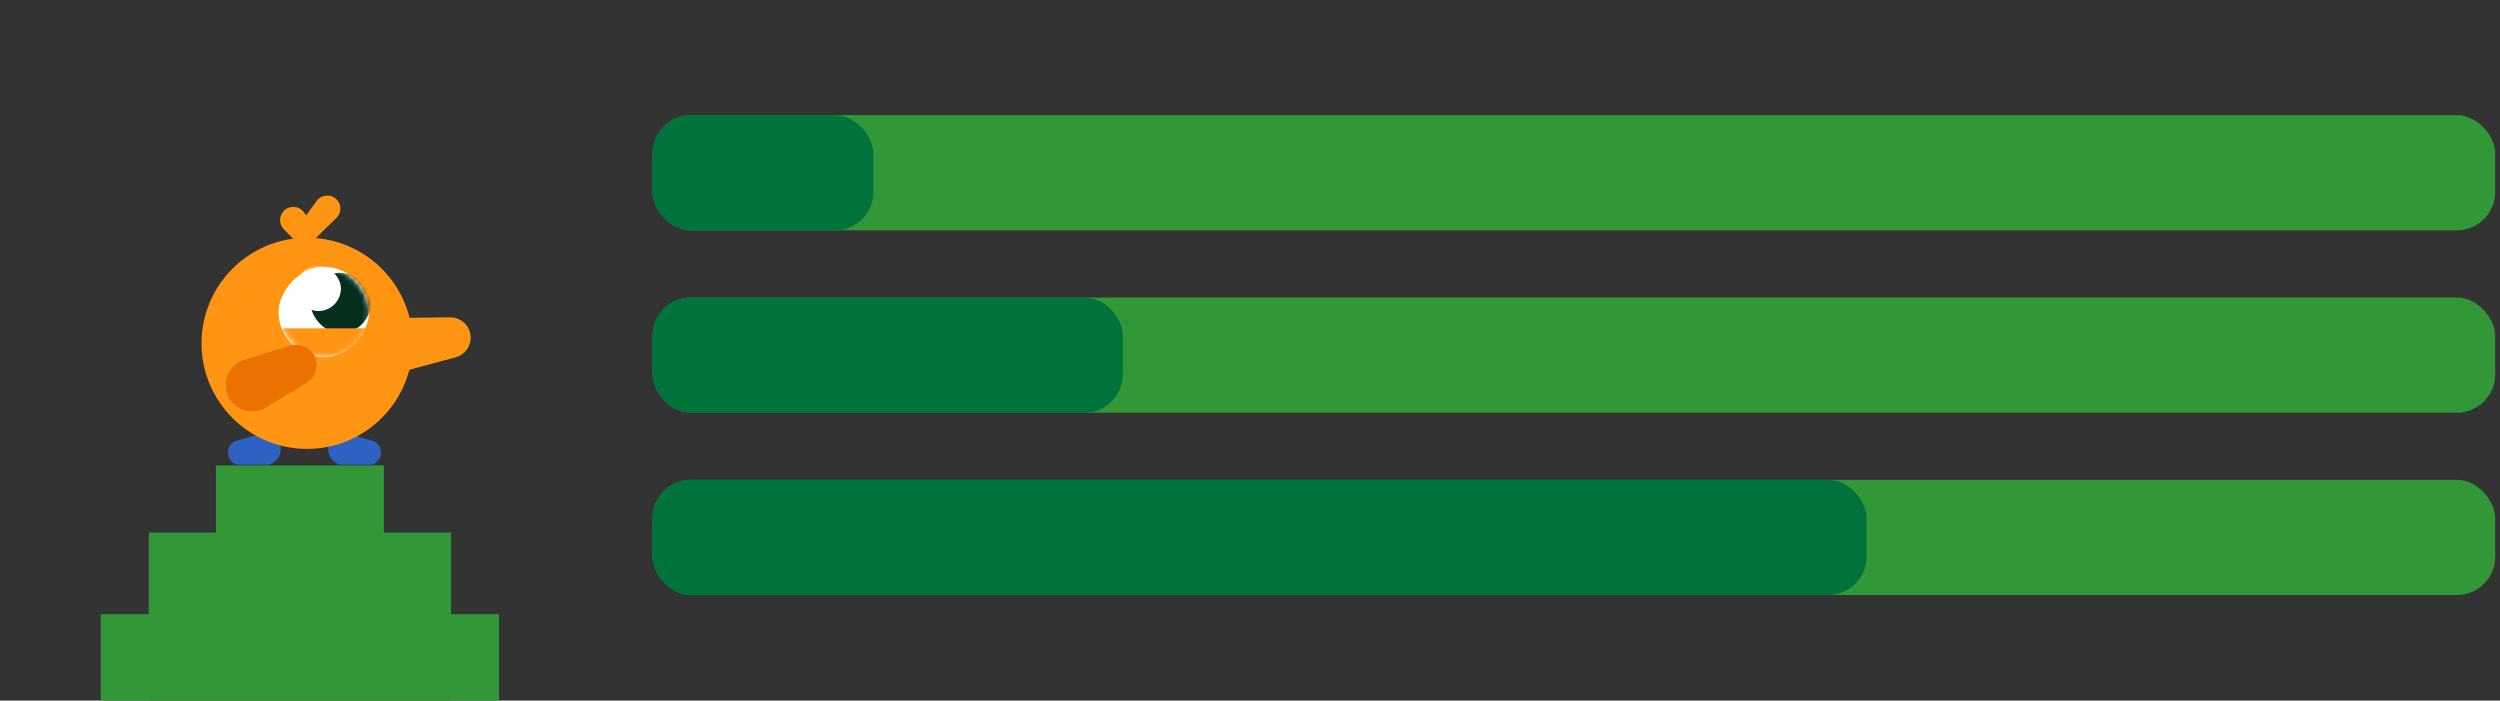 <svg width="521" height="146" viewBox="0 0 521 146" fill="none" xmlns="http://www.w3.org/2000/svg">
<rect x="0" y="0" width="521" height="146" fill="#333333" stroke="none"/>
<path d="M47.5 94.297C47.5 93.132 48.238 92.115 49.295 91.825L54.642 90.356C56.597 89.819 58.5 91.395 58.5 93.551C58.5 95.373 57.117 96.85 55.412 96.85L49.89 96.85C48.57 96.85 47.5 95.707 47.5 94.297Z" fill="#2D62C3"/>
<path d="M79.401 94.297C79.401 93.132 78.663 92.115 77.607 91.825L72.259 90.356C70.305 89.819 68.401 91.395 68.401 93.551C68.401 95.373 69.784 96.85 71.49 96.85L77.012 96.85C78.332 96.85 79.401 95.707 79.401 94.297Z" fill="#2D62C3"/>
<path d="M97.952 69.266C97.45 67.39 95.727 66.096 93.765 66.121L83.834 66.248C80.204 66.294 77.575 69.719 78.505 73.189C79.291 76.122 82.332 77.856 85.298 77.061L94.898 74.489C97.193 73.874 98.56 71.535 97.952 69.266Z" fill="#FF9512"/>
<circle cx="22" cy="22" r="22" transform="matrix(-1 0 0 1 86 49.55)" fill="#FF9512"/>
<rect width="18.857" height="18.857" rx="9.429" transform="matrix(-1 0 0 1 76.911 55.614)" fill="white"/>
<mask id="mask0_545_4088" style="mask-type:alpha" maskUnits="userSpaceOnUse" x="58" y="55" width="19" height="20">
<rect x="76.911" y="74.472" width="18.857" height="18.857" rx="9.429" transform="rotate(-180 76.911 74.472)" fill="white"/>
</mask>
<g mask="url(#mask0_545_4088)">
<rect x="77.272" y="69.413" width="12.571" height="12.571" rx="6.286" transform="rotate(180 77.272 69.413)" fill="#052E1C"/>
<rect x="71.05" y="64.823" width="9.429" height="9.429" rx="4.714" transform="rotate(180 71.05 64.823)" fill="white"/>
<path d="M79.584 68.431C79.584 71.494 78.367 74.432 76.201 76.598C74.035 78.764 71.097 79.981 68.034 79.981C64.971 79.981 62.033 78.764 59.867 76.598C57.701 74.432 56.484 71.494 56.484 68.431L68.034 68.431L79.584 68.431Z" fill="#FF9512"/>
</g>
<path fill-rule="evenodd" clip-rule="evenodd" d="M70.121 45.398C71.178 44.365 71.212 42.681 70.198 41.606C69.029 40.366 67.015 40.491 66.01 41.866L63.805 44.882L63.394 44.293C62.417 42.895 60.411 42.708 59.191 43.902C58.096 44.973 58.089 46.728 59.174 47.808L61.624 50.248C62.446 51.066 63.708 51.185 64.658 50.594C64.856 50.496 65.042 50.365 65.209 50.203L70.121 45.398Z" fill="#FF9512"/>
<path d="M65.382 73.854C64.368 72.198 62.349 71.446 60.475 72.026L50.987 74.964C47.52 76.038 45.97 80.068 47.845 83.132C49.431 85.722 52.839 86.522 55.458 84.919L63.934 79.729C65.961 78.489 66.609 75.859 65.382 73.854Z" fill="#EB7100"/>
<rect x="136" y="62" width="384" height="24" rx="8" fill="#329736"/>
<rect x="136" y="24" width="384" height="24" rx="8" fill="#329736"/>
<rect x="136" y="62" width="98" height="24" rx="8" fill="#00723B"/>
<rect x="136" y="24" width="46" height="24" rx="8" fill="#00723B"/>
<rect x="136" y="100" width="384" height="24" rx="8" fill="#329736"/>
<rect x="136" y="100" width="253" height="24" rx="8" fill="#00723B"/>
<rect x="31" y="111" width="63" height="35" fill="#329736"/>
<rect x="45" y="97" width="35" height="41" fill="#329736"/>
<rect x="21" y="128" width="83" height="18" fill="#329736"/>
</svg>

